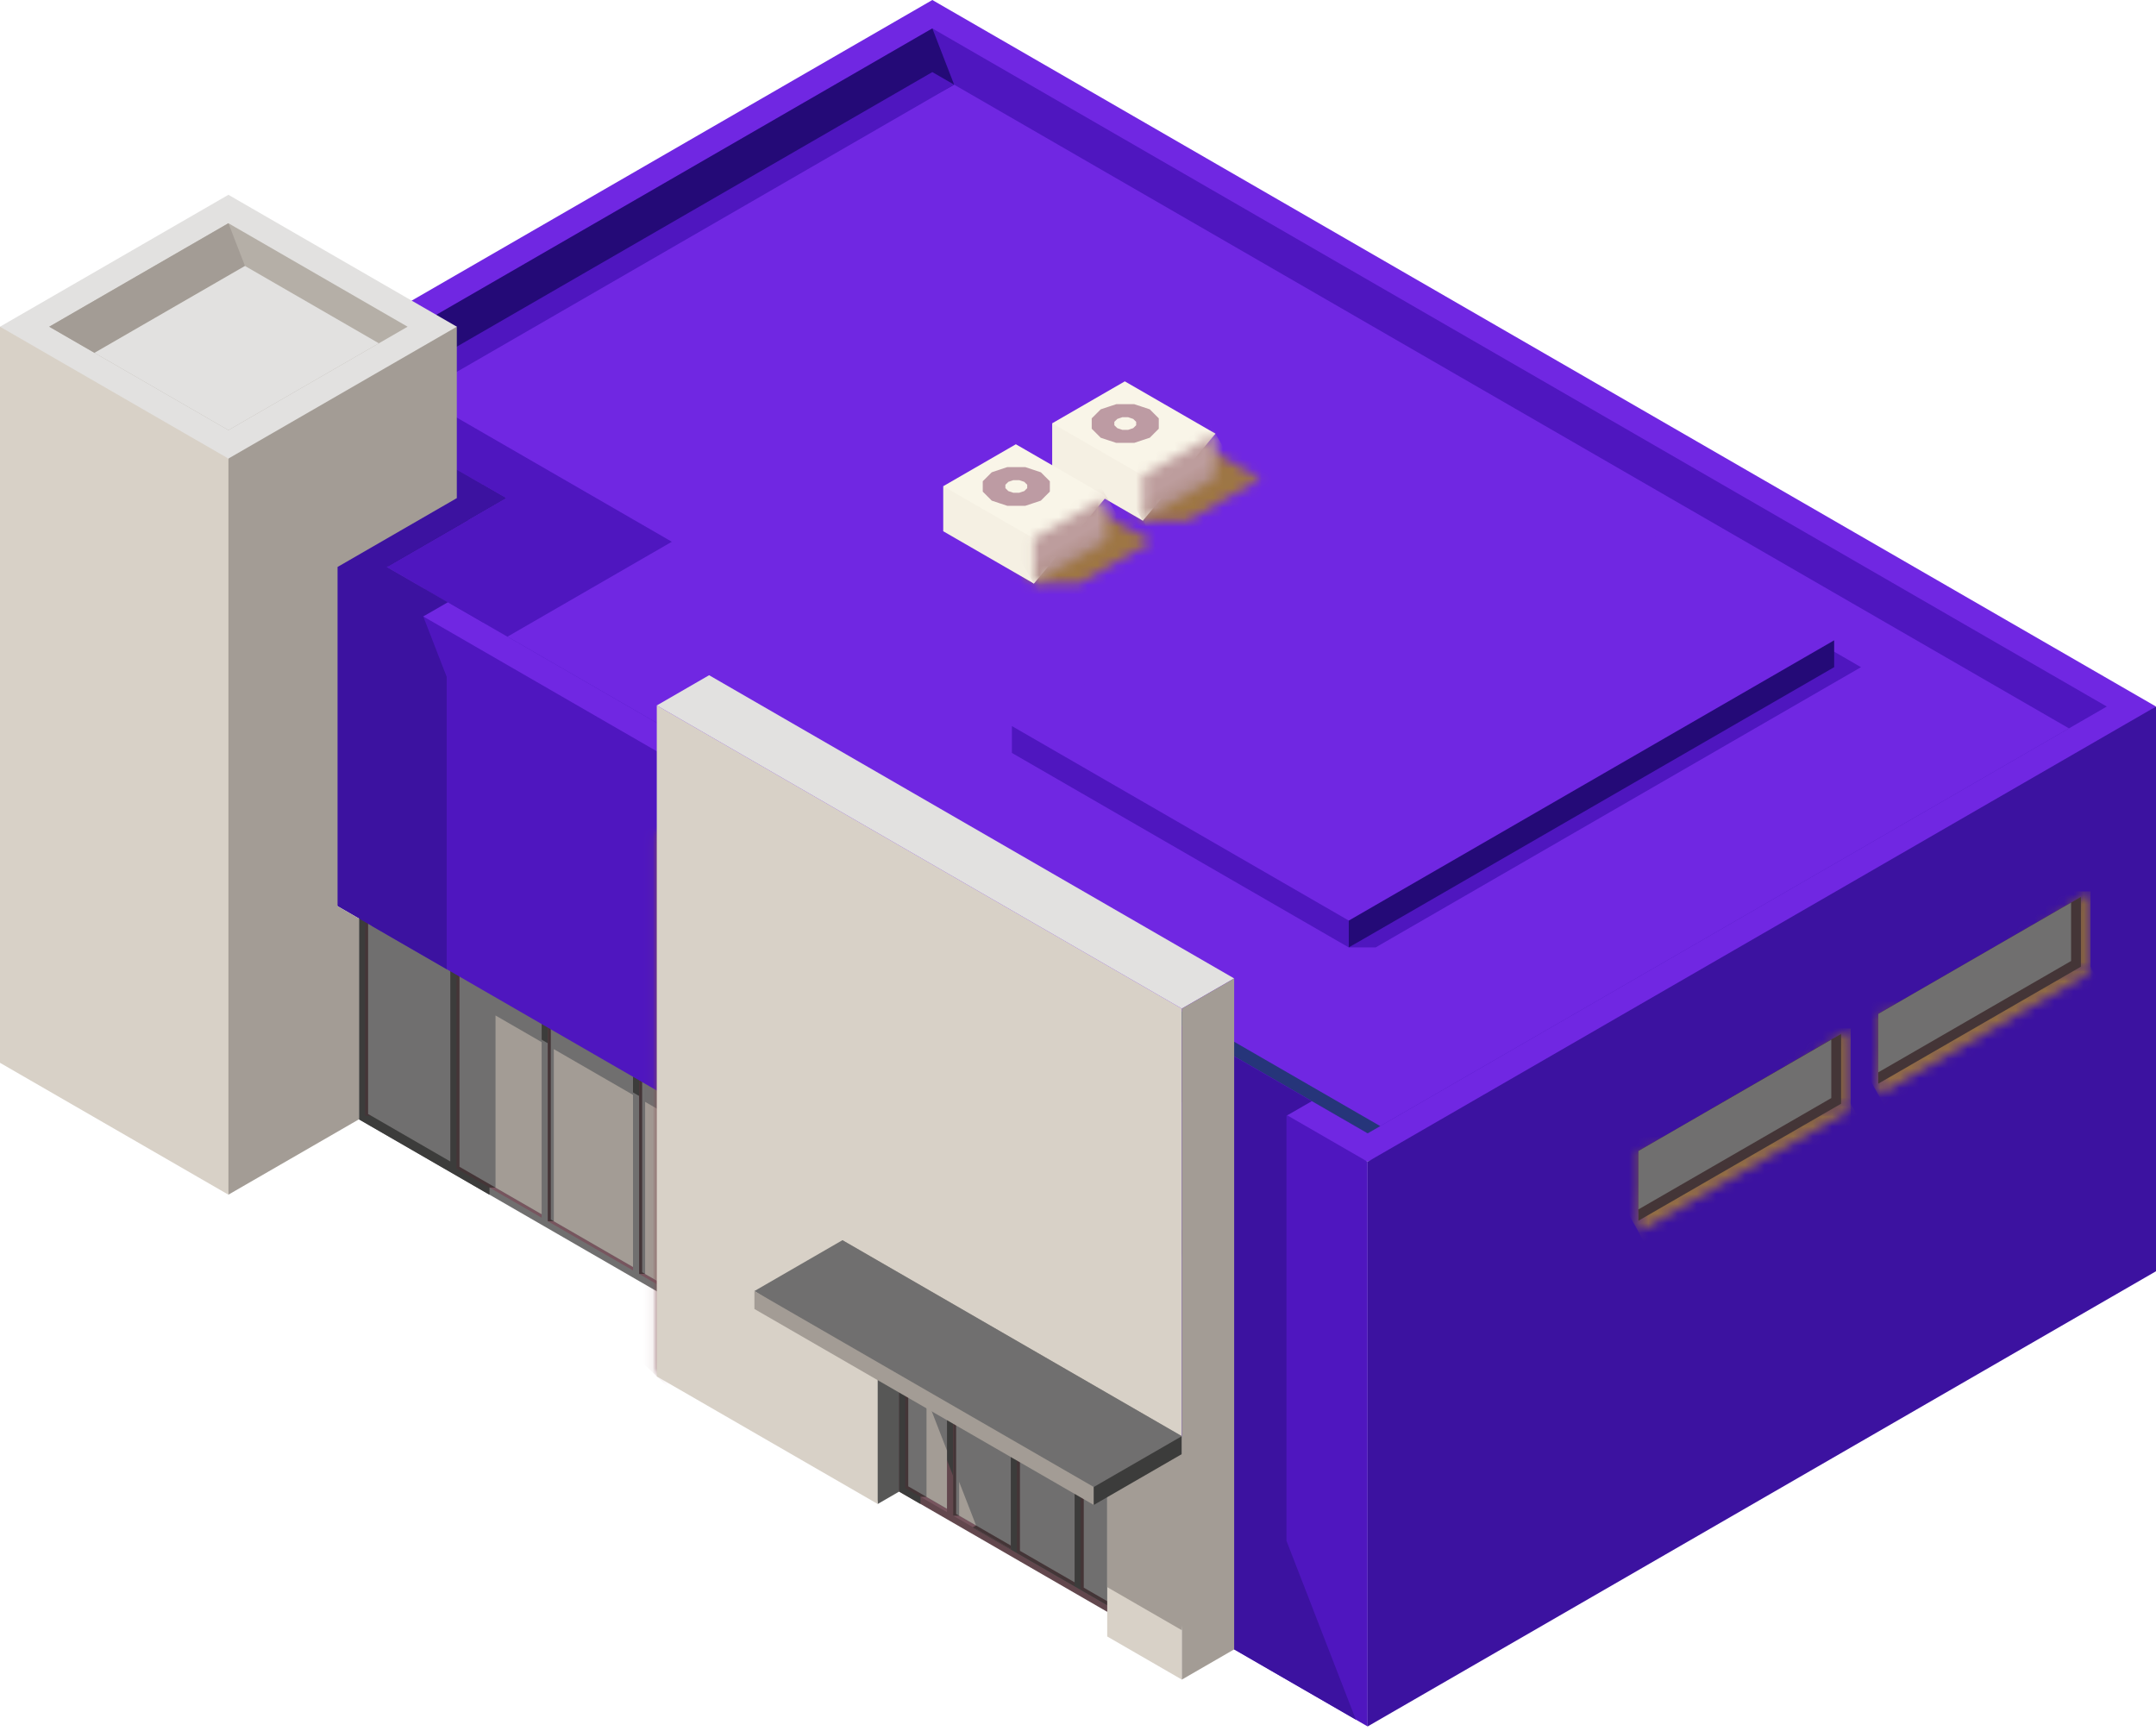 <?xml version="1.0" encoding="UTF-8"?> <svg xmlns="http://www.w3.org/2000/svg" width="223" height="179" viewBox="0 0 223 179" fill="none"> <path fill-rule="evenodd" clip-rule="evenodd" d="M34.915 58.637L83.865 97.646L141.458 120.151L184.519 101.866L223 73.072L159.717 36.538L96.434 0L61.831 19.979L27.228 39.955L37.238 45.736L47.25 51.516L41.081 55.076L34.915 58.637Z" fill="#7027E2"></path> <path fill-rule="evenodd" clip-rule="evenodd" d="M40.007 58.636L141.461 117.21L217.908 73.072L96.435 2.94L32.32 39.955L52.342 51.516L40.007 58.636Z" fill="#4F16BF"></path> <path fill-rule="evenodd" clip-rule="evenodd" d="M40.007 58.636L98.689 8.758L96.435 2.94L32.32 39.955L52.342 51.516L40.007 58.636Z" fill="#240A77"></path> <path fill-rule="evenodd" clip-rule="evenodd" d="M50.005 64.409L141.458 117.211L213.999 75.33L98.692 8.758L36.229 42.213L52.342 51.516L48.433 53.774L52.342 56.028L50.005 64.409Z" fill="#7027E2"></path> <path fill-rule="evenodd" clip-rule="evenodd" d="M87.551 86.085L141.461 117.21L142.756 116.462L88.848 85.336L87.551 86.085Z" fill="#26357A"></path> <path fill-rule="evenodd" clip-rule="evenodd" d="M43.915 60.895L52.49 65.844L69.489 56.029L45.864 42.39L41.201 45.085L52.342 51.517L48.433 53.774L43.915 60.895Z" fill="#4F16BF"></path> <path fill-rule="evenodd" clip-rule="evenodd" d="M98.692 8.759L96.434 7.456L36.229 42.213L38.486 43.516L98.692 8.759Z" fill="#4F16BF"></path> <path fill-rule="evenodd" clip-rule="evenodd" d="M75.555 137.949V114.627L37.129 92.442V115.762L75.555 137.949Z" fill="#706F6F"></path> <path fill-rule="evenodd" clip-rule="evenodd" d="M50.63 123.557V104.412L71.558 116.496L71.844 112.496L50.642 100.255L37.141 92.457V115.779L50.642 123.574" fill="#3C3C3B"></path> <path fill-rule="evenodd" clip-rule="evenodd" d="M37.764 115.393V93.543L40.35 95.037V115.393H37.764Z" fill="#443537"></path> <path fill-rule="evenodd" clip-rule="evenodd" d="M38.075 93.723L46.575 98.632V120.122L38.075 115.213V93.723Z" fill="#706F6F"></path> <path fill-rule="evenodd" clip-rule="evenodd" d="M50.63 122.822V100.972L56.022 104.086V125.937L50.63 122.822Z" fill="#77555E"></path> <path fill-rule="evenodd" clip-rule="evenodd" d="M50.63 122.823L47.213 120.849V98.998L49.799 100.492L53.216 122.823H50.63Z" fill="#443537"></path> <path fill-rule="evenodd" clip-rule="evenodd" d="M47.524 99.178L56.022 104.087V125.577L47.524 120.671V99.178Z" fill="#706F6F"></path> <path fill-rule="evenodd" clip-rule="evenodd" d="M56.025 107.778V125.577L51.253 122.823V105.024L56.025 107.778Z" fill="#A39C95"></path> <path fill-rule="evenodd" clip-rule="evenodd" d="M56.659 126.303V104.452L65.471 109.541V131.392L56.659 126.303Z" fill="#77555E"></path> <path fill-rule="evenodd" clip-rule="evenodd" d="M56.659 126.303V104.452L59.245 105.947V126.303H56.659Z" fill="#443537"></path> <path fill-rule="evenodd" clip-rule="evenodd" d="M56.971 104.632L65.472 109.541V131.031L56.971 126.122V104.632Z" fill="#706F6F"></path> <path fill-rule="evenodd" clip-rule="evenodd" d="M65.472 113.233V131.032L57.282 126.303V108.504L65.472 113.233Z" fill="#A39C95"></path> <path fill-rule="evenodd" clip-rule="evenodd" d="M90.783 133.501L92.994 132.224L95.152 144.81L92.994 154.266L90.783 155.546L89.097 144.642L90.783 133.501Z" fill="#575756"></path> <path fill-rule="evenodd" clip-rule="evenodd" d="M116.725 167.973V144.653L92.986 130.938V154.257L116.725 167.973Z" fill="#62474D"></path> <path fill-rule="evenodd" clip-rule="evenodd" d="M116.736 167.294V147.224L95.209 134.794V132.223L92.997 130.945V133.517V138.235V154.265L95.209 155.545V143.941L100.672 158.022L116.736 167.294Z" fill="#3C3C3B"></path> <path fill-rule="evenodd" clip-rule="evenodd" d="M95.208 154.808L93.631 132.048L97.946 134.537V156.391L95.208 154.808Z" fill="#77555E"></path> <path fill-rule="evenodd" clip-rule="evenodd" d="M95.208 154.808L93.631 153.899V132.048L96.217 133.54L97.794 154.808H95.208Z" fill="#443537"></path> <path fill-rule="evenodd" clip-rule="evenodd" d="M93.943 132.227L97.946 134.538V156.032L93.943 153.72V132.227Z" fill="#706F6F"></path> <path fill-rule="evenodd" clip-rule="evenodd" d="M97.946 134.804V136.638L95.831 135.418V135.273H95.58L94.254 134.507V132.669L97.946 134.804ZM97.946 150.014V156.032L95.831 154.809V144.562L97.946 150.014Z" fill="#A39C95"></path> <path fill-rule="evenodd" clip-rule="evenodd" d="M111.787 164.377V142.53L116.099 145.019V166.869L111.787 164.377Z" fill="#443537"></path> <path fill-rule="evenodd" clip-rule="evenodd" d="M111.787 164.377V142.53L114.37 144.021V164.377H111.787Z" fill="#443537"></path> <path fill-rule="evenodd" clip-rule="evenodd" d="M112.096 142.707L116.102 145.019V166.512L112.096 164.2V142.707Z" fill="#706F6F"></path> <path fill-rule="evenodd" clip-rule="evenodd" d="M105.184 160.569V138.718L111.15 142.161V164.012L105.184 160.569Z" fill="#443537"></path> <path fill-rule="evenodd" clip-rule="evenodd" d="M105.184 160.569V138.718L107.77 140.21V160.569H105.184Z" fill="#443537"></path> <path fill-rule="evenodd" clip-rule="evenodd" d="M105.495 138.897L111.15 142.161V163.651L105.495 160.388V138.897Z" fill="#706F6F"></path> <path fill-rule="evenodd" clip-rule="evenodd" d="M98.583 156.757V134.907L104.547 138.35V160.2L98.583 156.757Z" fill="#77555E"></path> <path fill-rule="evenodd" clip-rule="evenodd" d="M100.643 157.946L100.955 157.769L98.583 134.907L104.547 138.35V160.2L100.643 157.946Z" fill="#443537"></path> <path fill-rule="evenodd" clip-rule="evenodd" d="M98.583 156.757V134.907L101.169 136.401V156.757H98.583Z" fill="#443537"></path> <path fill-rule="evenodd" clip-rule="evenodd" d="M98.894 135.086L104.546 138.349V159.842L98.894 156.576V135.086Z" fill="#706F6F"></path> <path fill-rule="evenodd" clip-rule="evenodd" d="M104.546 138.612V140.449L99.206 137.366V135.529L104.546 138.612ZM100.955 157.756L99.206 156.745V153.256L100.955 157.756Z" fill="#A39C95"></path> <path fill-rule="evenodd" clip-rule="evenodd" d="M66.109 131.757V109.906L74.921 114.995V136.846L66.109 131.757Z" fill="#77555E"></path> <path fill-rule="evenodd" clip-rule="evenodd" d="M66.109 131.757V109.906L68.695 111.401V131.757H66.109Z" fill="#443537"></path> <path fill-rule="evenodd" clip-rule="evenodd" d="M66.42 110.087L74.918 114.996V136.486L66.42 131.58V110.087Z" fill="#706F6F"></path> <path fill-rule="evenodd" clip-rule="evenodd" d="M74.918 118.687V136.486L66.729 131.757V113.958L74.918 118.687Z" fill="#A39C95"></path> <path fill-rule="evenodd" clip-rule="evenodd" d="M141.458 178.553V120.15L68.638 78.107L43.778 63.754L38.452 95.763L121.16 143.512V166.832L141.458 178.553Z" fill="#4F16BF"></path> <path fill-rule="evenodd" clip-rule="evenodd" d="M80.076 84.711L78.898 84.031L127.303 117.494L133.229 115.302L135.692 113.882L81.384 82.525L78.921 83.948L80.076 84.711Z" fill="#3C12A0"></path> <path fill-rule="evenodd" clip-rule="evenodd" d="M133.063 115.302L127.651 112.179L121.994 127.923L127.651 170.581L127.743 170.635L130.734 172.364L138.804 177.022L140.238 177.85L133.063 159.354V115.302Z" fill="#3C12A0"></path> <path fill-rule="evenodd" clip-rule="evenodd" d="M20.153 50.113L38.601 65.409L43.778 63.755L46.324 62.286L40.007 58.637L52.342 51.516L35.035 41.524L20.153 50.113Z" fill="#3C12A0"></path> <path fill-rule="evenodd" clip-rule="evenodd" d="M43.778 63.754L34.915 58.636L26.831 77.429L34.915 93.719L46.204 100.237V70.006L43.778 63.754Z" fill="#3C12A0"></path> <mask id="mask0_87_9921" style="mask-type:luminance" maskUnits="userSpaceOnUse" x="67" y="83" width="7" height="60"> <path d="M67.932 86.374V142.35L73.341 139.227V83.248L67.932 86.374Z" fill="white"></path> </mask> <g mask="url(#mask0_87_9921)"> <path d="M70.54 80.544L38.397 113.83L70.729 145.053L102.872 111.767L70.54 80.544Z" fill="url(#paint0_linear_87_9921)"></path> </g> <path fill-rule="evenodd" clip-rule="evenodd" d="M122.24 173.706V104.312L67.932 72.957V142.352L90.782 155.545V132.223L114.522 145.93V169.249L122.24 173.706Z" fill="#D8D1C7"></path> <path fill-rule="evenodd" clip-rule="evenodd" d="M122.24 168.601L123.52 155.848L122.24 148.53L87.136 128.263V130.12L90.782 139.512V132.223L114.522 145.93V164.146L122.24 168.601Z" fill="#A39C95"></path> <path fill-rule="evenodd" clip-rule="evenodd" d="M67.932 72.959L122.24 104.313L127.651 101.19L73.344 69.832L67.932 72.959Z" fill="#E2E1E0"></path> <path fill-rule="evenodd" clip-rule="evenodd" d="M141.458 178.553V120.151L223 73.072V131.477L141.458 178.553Z" fill="#3C12A0"></path> <path fill-rule="evenodd" clip-rule="evenodd" d="M122.239 148.53L113.13 155.645L78.03 133.523L87.136 128.263L122.239 148.53Z" fill="#706F6F"></path> <path fill-rule="evenodd" clip-rule="evenodd" d="M113.13 155.645V153.788L78.03 133.523V135.377L113.13 155.645Z" fill="#A39C95"></path> <path fill-rule="evenodd" clip-rule="evenodd" d="M113.13 155.646V153.789L122.24 148.531V150.386L113.13 155.646Z" fill="#3C3C3B"></path> <path fill-rule="evenodd" clip-rule="evenodd" d="M122.24 173.708V104.313L127.652 101.19V170.582L122.24 173.708Z" fill="#A39C95"></path> <path fill-rule="evenodd" clip-rule="evenodd" d="M23.625 123.556L13.384 62.557L23.625 47.427L30.489 31.254L47.25 33.788V51.516L34.915 58.636V93.719L37.129 94.997V115.761L23.625 123.556Z" fill="#A39C95"></path> <path fill-rule="evenodd" clip-rule="evenodd" d="M23.625 123.557V47.427L19.83 37.42L0 33.789V109.918L23.625 123.557Z" fill="#D8D1C7"></path> <path fill-rule="evenodd" clip-rule="evenodd" d="M0 33.788L19.005 44.761L23.625 47.426L47.25 33.788L23.625 20.147L0 33.788Z" fill="#E2E1E0"></path> <mask id="mask1_87_9921" style="mask-type:luminance" maskUnits="userSpaceOnUse" x="169" y="114" width="23" height="14"> <path d="M169.469 119.04V127.392L191.417 114.722L190.428 114.148L169.469 119.04Z" fill="white"></path> </mask> <g mask="url(#mask1_87_9921)"> <path d="M186.262 104.842L163.854 117.262L174.629 136.7L197.036 124.28L186.262 104.842Z" fill="url(#paint1_linear_87_9921)"></path> </g> <mask id="mask2_87_9921" style="mask-type:luminance" maskUnits="userSpaceOnUse" x="170" y="106" width="22" height="18"> <path d="M190.429 106.937L170.861 121.636V123.096L190.429 114.146L191.417 114.721V113.258V106.366L190.429 106.937Z" fill="white"></path> </mask> <g mask="url(#mask2_87_9921)"> <path d="M191.42 106.366H170.861V123.096H191.42V106.366Z" fill="url(#paint2_linear_87_9921)"></path> </g> <path fill-rule="evenodd" clip-rule="evenodd" d="M169.469 126.249L190.428 114.148V106.938L169.469 119.04V126.249Z" fill="#443537"></path> <path fill-rule="evenodd" clip-rule="evenodd" d="M189.663 107.381V113.708L169.469 125.366V125.08L176.519 116.785V115.908L176.904 116.068V114.745L189.663 107.381Z" fill="#443537"></path> <path fill-rule="evenodd" clip-rule="evenodd" d="M189.414 107.524V113.565L169.469 125.08V119.04L189.414 107.524Z" fill="#706F6F"></path> <mask id="mask3_87_9921" style="mask-type:luminance" maskUnits="userSpaceOnUse" x="194" y="99" width="23" height="15"> <path d="M194.275 104.863V113.218L216.225 100.546L215.234 99.974L194.275 104.863Z" fill="white"></path> </mask> <g mask="url(#mask3_87_9921)"> <path d="M211.067 90.664L188.66 103.085L199.435 122.523L221.842 110.103L211.067 90.664Z" fill="url(#paint3_linear_87_9921)"></path> </g> <mask id="mask4_87_9921" style="mask-type:luminance" maskUnits="userSpaceOnUse" x="195" y="92" width="22" height="17"> <path d="M215.233 92.763L195.666 107.462V108.922L215.233 99.975L216.225 100.547V99.084V92.192L215.233 92.763Z" fill="white"></path> </mask> <g mask="url(#mask4_87_9921)"> <path d="M216.225 92.192H195.666V108.922H216.225V92.192Z" fill="url(#paint4_linear_87_9921)"></path> </g> <path fill-rule="evenodd" clip-rule="evenodd" d="M194.275 112.076L215.234 99.975V92.763L194.275 104.864V112.076Z" fill="#443537"></path> <path fill-rule="evenodd" clip-rule="evenodd" d="M214.219 93.348V99.389L194.275 110.904V104.863L214.219 93.348Z" fill="#706F6F"></path> <mask id="mask5_87_9921" style="mask-type:luminance" maskUnits="userSpaceOnUse" x="113" y="44" width="18" height="10"> <path d="M113.487 48.436L118.205 53.85H122.865L130.377 49.513L121.002 44.098L113.487 48.436Z" fill="white"></path> </mask> <g mask="url(#mask5_87_9921)"> <path d="M121.932 35.653L108.611 48.974L121.932 62.295L135.253 48.974L121.932 35.653Z" fill="url(#paint5_linear_87_9921)"></path> </g> <path fill-rule="evenodd" clip-rule="evenodd" d="M108.83 43.778L118.208 53.85L125.72 44.852L116.342 39.44L108.83 43.778Z" fill="#F9F5E8"></path> <path fill-rule="evenodd" clip-rule="evenodd" d="M108.83 43.778L118.208 49.19V53.85L108.83 48.435V43.778Z" fill="#F5F0E3"></path> <mask id="mask6_87_9921" style="mask-type:luminance" maskUnits="userSpaceOnUse" x="118" y="44" width="8" height="10"> <path d="M118.205 49.19V53.848V53.85L125.72 49.513V44.852L118.205 49.19Z" fill="white"></path> </mask> <g mask="url(#mask6_87_9921)"> <path d="M123.844 41.601L114.312 47.104L120.086 57.104L129.618 51.6L123.844 41.601Z" fill="url(#paint6_linear_87_9921)"></path> </g> <path fill-rule="evenodd" clip-rule="evenodd" d="M118.928 42.336L119.39 42.801L119.856 43.267V44.339L119.39 44.804L118.928 45.27L118.122 45.536L117.316 45.804H115.459L114.653 45.539L113.847 45.27L113.384 44.804L112.918 44.339V43.267L113.384 42.801L113.847 42.336L114.653 42.067L115.459 41.801H117.316L118.122 42.067L118.928 42.336ZM117.213 43.327L116.95 43.239L116.69 43.15H116.084L115.824 43.239L115.562 43.327L115.41 43.479L115.259 43.627V43.979L115.41 44.127L115.562 44.279L115.824 44.367L116.084 44.456H116.69L116.95 44.367L117.213 44.279L117.365 44.127L117.516 43.979V43.627L117.365 43.479L117.213 43.327Z" fill="#BD9BA3"></path> <mask id="mask7_87_9921" style="mask-type:luminance" maskUnits="userSpaceOnUse" x="102" y="50" width="18" height="11"> <path d="M102.218 54.942L106.938 60.357H111.595L119.108 56.019L109.732 50.605L102.218 54.942Z" fill="white"></path> </mask> <g mask="url(#mask7_87_9921)"> <path d="M110.664 42.159L97.343 55.48L110.664 68.801L123.985 55.48L110.664 42.159Z" fill="url(#paint7_linear_87_9921)"></path> </g> <path fill-rule="evenodd" clip-rule="evenodd" d="M97.56 50.284L106.938 60.357L114.45 51.359L105.072 45.947L97.56 50.284Z" fill="#F9F5E8"></path> <path fill-rule="evenodd" clip-rule="evenodd" d="M97.56 50.284L106.938 55.696V60.356L97.56 54.942V50.284Z" fill="#F5F0E3"></path> <mask id="mask8_87_9921" style="mask-type:luminance" maskUnits="userSpaceOnUse" x="106" y="51" width="9" height="10"> <path d="M106.938 55.697V60.357L114.45 56.02V51.359L106.938 55.697Z" fill="white"></path> </mask> <g mask="url(#mask8_87_9921)"> <path d="M112.572 48.108L103.042 53.61L108.816 63.61L118.345 58.108L112.572 48.108Z" fill="url(#paint8_linear_87_9921)"></path> </g> <path fill-rule="evenodd" clip-rule="evenodd" d="M107.658 48.845L108.121 49.308L108.587 49.773V50.845L108.121 51.311L107.658 51.776L106.852 52.045L106.046 52.311H104.189L103.383 52.045L102.578 51.776L102.115 51.311L101.649 50.845V49.773L102.115 49.308L102.578 48.845L103.383 48.576L104.189 48.308H106.046L106.852 48.576L107.658 48.845ZM105.944 49.834L105.681 49.745L105.421 49.659H104.815L104.555 49.745L104.292 49.834L104.141 49.985L103.989 50.133V50.485L104.141 50.636L104.292 50.788L104.555 50.874L104.815 50.962H105.421L105.681 50.874L105.944 50.788L106.095 50.636L106.246 50.485V50.133L106.095 49.985L105.944 49.834Z" fill="#BD9BA3"></path> <path fill-rule="evenodd" clip-rule="evenodd" d="M136.695 94.76L139.507 97.986H142.284L192.486 69.001L157.646 48.885L136.695 94.76Z" fill="#4F16BF"></path> <path fill-rule="evenodd" clip-rule="evenodd" d="M104.664 75.093L139.507 97.986L189.711 66.224L154.868 46.107L104.664 75.093Z" fill="#7027E2"></path> <path fill-rule="evenodd" clip-rule="evenodd" d="M104.664 75.092L139.507 95.208V97.986L104.664 77.87V75.092Z" fill="#4F16BF"></path> <path fill-rule="evenodd" clip-rule="evenodd" d="M189.711 66.223L139.507 95.209V97.986L189.711 69.001V66.223Z" fill="#240A77"></path> <path fill-rule="evenodd" clip-rule="evenodd" d="M42.158 33.789L23.625 23.088L5.092 33.789L23.625 44.487L42.158 33.789Z" fill="#B5AFA7"></path> <path fill-rule="evenodd" clip-rule="evenodd" d="M25.339 27.505L23.625 23.088L5.092 33.789L8.061 35.503L25.339 27.505Z" fill="#A39C95"></path> <path fill-rule="evenodd" clip-rule="evenodd" d="M8.061 35.504L9.775 36.492L25.34 27.506L23.625 26.517L8.061 35.504Z" fill="#A39C95"></path> <path fill-rule="evenodd" clip-rule="evenodd" d="M9.775 36.492L23.625 44.487L39.186 35.504L25.339 27.506L9.775 36.492Z" fill="#E2E1E0"></path> <defs> <linearGradient id="paint0_linear_87_9921" x1="119.176" y1="160.13" x2="99.067" y2="140.712" gradientUnits="userSpaceOnUse"> <stop stop-color="#8F5259"></stop> <stop offset="1" stop-color="#834C51"></stop> </linearGradient> <linearGradient id="paint1_linear_87_9921" x1="180.378" y1="121.814" x2="177.984" y2="117.495" gradientUnits="userSpaceOnUse"> <stop stop-color="#9E7644"></stop> <stop offset="1" stop-color="#765644"></stop> </linearGradient> <linearGradient id="paint2_linear_87_9921" x1="192.316" y1="114.786" x2="189.847" y2="114.786" gradientUnits="userSpaceOnUse"> <stop stop-color="#9E7644"></stop> <stop offset="1" stop-color="#765644"></stop> </linearGradient> <linearGradient id="paint3_linear_87_9921" x1="205.19" y1="107.627" x2="202.806" y2="103.326" gradientUnits="userSpaceOnUse"> <stop stop-color="#9E7644"></stop> <stop offset="1" stop-color="#765644"></stop> </linearGradient> <linearGradient id="paint4_linear_87_9921" x1="217.123" y1="100.618" x2="214.655" y2="100.618" gradientUnits="userSpaceOnUse"> <stop stop-color="#9E7644"></stop> <stop offset="1" stop-color="#765644"></stop> </linearGradient> <linearGradient id="paint5_linear_87_9921" x1="122.478" y1="51.175" x2="113.166" y2="41.862" gradientUnits="userSpaceOnUse"> <stop stop-color="#9E7644"></stop> <stop offset="1" stop-color="#765644"></stop> </linearGradient> <linearGradient id="paint6_linear_87_9921" x1="122.464" y1="49.017" x2="126.929" y2="56.75" gradientUnits="userSpaceOnUse"> <stop stop-color="#BD9D9D"></stop> <stop offset="1" stop-color="#836044"></stop> </linearGradient> <linearGradient id="paint7_linear_87_9921" x1="111.23" y1="57.658" x2="101.918" y2="48.346" gradientUnits="userSpaceOnUse"> <stop stop-color="#9E7644"></stop> <stop offset="1" stop-color="#765644"></stop> </linearGradient> <linearGradient id="paint8_linear_87_9921" x1="111.205" y1="55.514" x2="115.669" y2="63.247" gradientUnits="userSpaceOnUse"> <stop stop-color="#BD9D9D"></stop> <stop offset="1" stop-color="#836044"></stop> </linearGradient> </defs> </svg> 